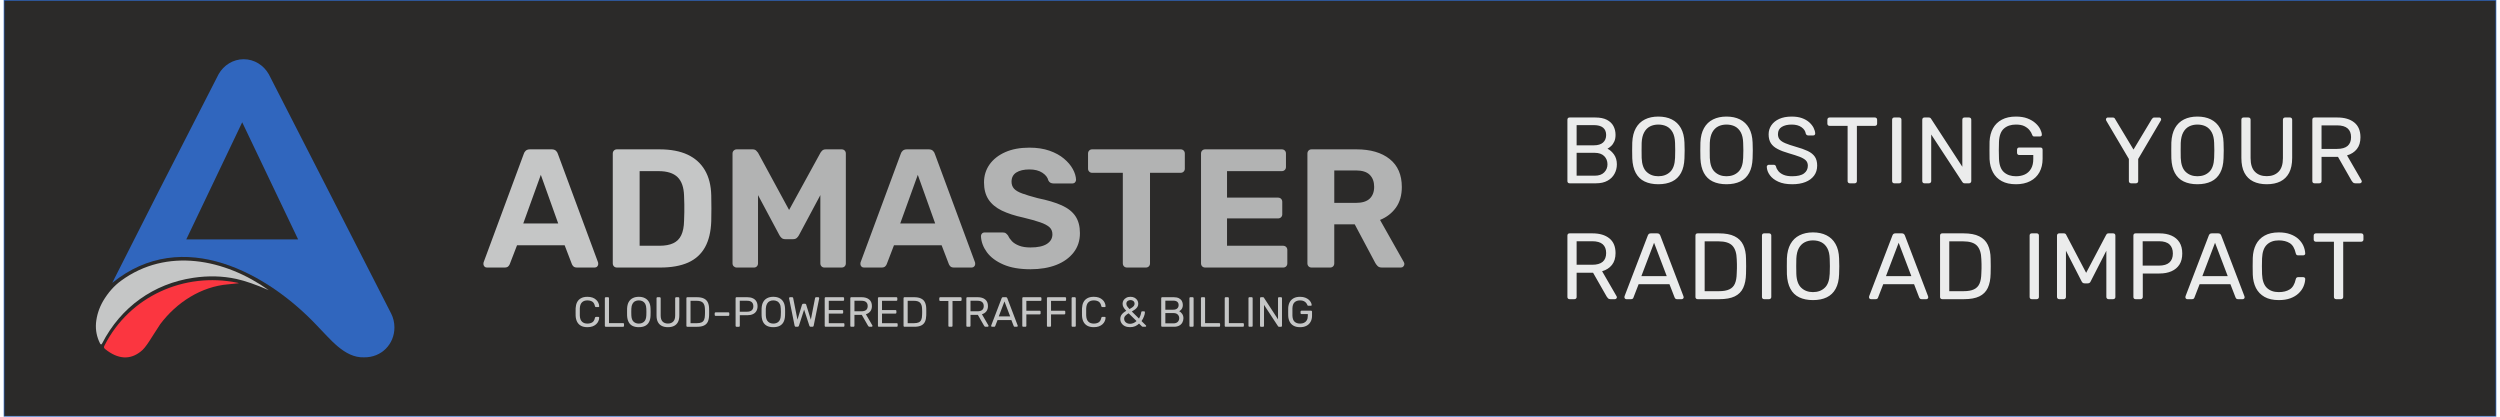 <?xml version="1.0" encoding="UTF-8"?>
<!DOCTYPE svg PUBLIC "-//W3C//DTD SVG 1.1//EN" "http://www.w3.org/Graphics/SVG/1.1/DTD/svg11.dtd">
<!-- Creator: CorelDRAW -->
<svg xmlns="http://www.w3.org/2000/svg" xml:space="preserve" width="300px" height="50px" version="1.1" style="shape-rendering:geometricPrecision; text-rendering:geometricPrecision; image-rendering:optimizeQuality; fill-rule:evenodd; clip-rule:evenodd"
viewBox="0 0 673.78 112.63"
 xmlns:xlink="http://www.w3.org/1999/xlink"
 xmlns:xodm="http://www.corel.com/coreldraw/odm/2003">
 <defs>
  <style type="text/css">
   <![CDATA[
    .str0 {stroke:#3066BE;stroke-width:0.4;stroke-miterlimit:2.613}
    .fil0 {fill:none}
    .fil7 {fill:#C5C6C6}
    .fil1 {fill:#2B2A29}
    .fil6 {fill:#3066BE}
    .fil8 {fill:#FB3640}
    .fil2 {fill:#EBECEC;fill-rule:nonzero}
    .fil5 {fill:#C5C6C6;fill-rule:nonzero}
    .fil3 {fill:#C5C6C6;fill-rule:nonzero}
    .fil4 {fill:#B2B3B3;fill-rule:nonzero}
   ]]>
  </style>
 </defs>
 <g id="Layer_x0020_1">
  <g>
   <polygon class="fil0 str0" points="0.2,0.2 673.58,0.2 673.58,112.43 0.2,112.43 "/>
   <polygon id="_1" class="fil1" points="0.2,0.2 673.58,0.2 673.58,112.43 0.2,112.43 "/>
  </g>
  <g id="_1915238460144">
   <path class="fil2" d="M423.28 49.55c-0.19,0 -0.34,-0.06 -0.44,-0.17 -0.1,-0.11 -0.15,-0.25 -0.15,-0.41l0 -16.6c0,-0.19 0.05,-0.33 0.15,-0.45 0.1,-0.11 0.25,-0.16 0.44,-0.16l6.96 0c1.27,0 2.31,0.21 3.11,0.62 0.81,0.42 1.4,0.98 1.78,1.69 0.38,0.71 0.57,1.51 0.57,2.39 0,0.7 -0.11,1.29 -0.34,1.79 -0.23,0.5 -0.51,0.91 -0.85,1.22 -0.34,0.32 -0.67,0.56 -0.99,0.73 0.66,0.32 1.25,0.85 1.77,1.57 0.51,0.73 0.77,1.61 0.77,2.65 0,0.93 -0.21,1.78 -0.64,2.56 -0.42,0.78 -1.05,1.41 -1.89,1.87 -0.84,0.47 -1.88,0.7 -3.11,0.7l-7.14 0zm1.9 -2.06l4.91 0c1.1,0 1.95,-0.29 2.54,-0.89 0.59,-0.59 0.89,-1.32 0.89,-2.18 0,-0.9 -0.3,-1.64 -0.89,-2.23 -0.59,-0.58 -1.44,-0.88 -2.54,-0.88l-4.91 0 0 6.18zm0 -8.21l4.68 0c1.08,0 1.9,-0.25 2.46,-0.75 0.56,-0.5 0.84,-1.18 0.84,-2.04 0,-0.87 -0.28,-1.53 -0.84,-1.99 -0.56,-0.45 -1.38,-0.68 -2.46,-0.68l-4.68 0 0 5.46zm22.08 10.52c-1.44,0 -2.68,-0.25 -3.71,-0.75 -1.03,-0.49 -1.83,-1.27 -2.39,-2.31 -0.56,-1.04 -0.87,-2.35 -0.94,-3.93 -0.02,-0.74 -0.03,-1.46 -0.03,-2.14 0,-0.69 0.01,-1.4 0.03,-2.15 0.07,-1.56 0.39,-2.86 0.98,-3.9 0.58,-1.04 1.4,-1.82 2.44,-2.34 1.04,-0.52 2.25,-0.77 3.62,-0.77 1.39,0 2.61,0.25 3.65,0.77 1.04,0.52 1.86,1.3 2.45,2.34 0.59,1.04 0.91,2.34 0.97,3.9 0.03,0.75 0.05,1.46 0.05,2.15 0,0.68 -0.02,1.4 -0.05,2.14 -0.06,1.58 -0.36,2.89 -0.93,3.93 -0.57,1.04 -1.37,1.82 -2.4,2.31 -1.04,0.5 -2.28,0.75 -3.74,0.75zm0 -2.16c1.3,0 2.37,-0.39 3.19,-1.17 0.82,-0.77 1.27,-2.04 1.34,-3.78 0.03,-0.76 0.04,-1.45 0.04,-2.05 0,-0.6 -0.01,-1.27 -0.04,-2.02 -0.04,-1.17 -0.26,-2.12 -0.65,-2.85 -0.4,-0.72 -0.93,-1.26 -1.59,-1.6 -0.66,-0.33 -1.43,-0.5 -2.29,-0.5 -0.83,0 -1.58,0.17 -2.24,0.5 -0.66,0.34 -1.19,0.88 -1.58,1.6 -0.4,0.73 -0.63,1.68 -0.68,2.85 -0.02,0.75 -0.02,1.42 -0.02,2.02 0,0.6 0,1.29 0.02,2.05 0.07,1.74 0.52,3.01 1.35,3.78 0.83,0.78 1.88,1.17 3.15,1.17zm18.42 2.16c-1.44,0 -2.68,-0.25 -3.71,-0.75 -1.03,-0.49 -1.83,-1.27 -2.39,-2.31 -0.56,-1.04 -0.87,-2.35 -0.94,-3.93 -0.02,-0.74 -0.03,-1.46 -0.03,-2.14 0,-0.69 0.01,-1.4 0.03,-2.15 0.07,-1.56 0.39,-2.86 0.98,-3.9 0.58,-1.04 1.4,-1.82 2.44,-2.34 1.04,-0.52 2.25,-0.77 3.62,-0.77 1.39,0 2.61,0.25 3.65,0.77 1.04,0.52 1.86,1.3 2.45,2.34 0.59,1.04 0.91,2.34 0.97,3.9 0.03,0.75 0.05,1.46 0.05,2.15 0,0.68 -0.02,1.4 -0.05,2.14 -0.06,1.58 -0.36,2.89 -0.93,3.93 -0.57,1.04 -1.37,1.82 -2.4,2.31 -1.04,0.5 -2.28,0.75 -3.74,0.75zm0 -2.16c1.3,0 2.37,-0.39 3.19,-1.17 0.82,-0.77 1.27,-2.04 1.33,-3.78 0.04,-0.76 0.05,-1.45 0.05,-2.05 0,-0.6 -0.01,-1.27 -0.05,-2.02 -0.03,-1.17 -0.25,-2.12 -0.64,-2.85 -0.4,-0.72 -0.93,-1.26 -1.59,-1.6 -0.66,-0.33 -1.43,-0.5 -2.29,-0.5 -0.83,0 -1.58,0.17 -2.24,0.5 -0.66,0.34 -1.19,0.88 -1.59,1.6 -0.39,0.73 -0.62,1.68 -0.67,2.85 -0.02,0.75 -0.02,1.42 -0.02,2.02 0,0.6 0,1.29 0.02,2.05 0.07,1.74 0.52,3.01 1.35,3.78 0.83,0.78 1.88,1.17 3.15,1.17zm17.76 2.16c-1.48,0 -2.71,-0.22 -3.71,-0.67 -1,-0.45 -1.77,-1.03 -2.3,-1.75 -0.54,-0.72 -0.82,-1.49 -0.85,-2.3 0,-0.14 0.05,-0.26 0.16,-0.37 0.11,-0.11 0.24,-0.17 0.4,-0.17l1.29 0c0.21,0 0.36,0.05 0.46,0.16 0.1,0.1 0.17,0.21 0.2,0.35 0.09,0.41 0.3,0.81 0.63,1.21 0.33,0.4 0.79,0.73 1.39,0.99 0.61,0.26 1.38,0.39 2.33,0.39 1.46,0 2.53,-0.25 3.21,-0.77 0.69,-0.52 1.03,-1.21 1.03,-2.07 0,-0.6 -0.18,-1.07 -0.54,-1.44 -0.37,-0.36 -0.92,-0.69 -1.67,-0.98 -0.74,-0.28 -1.71,-0.6 -2.9,-0.94 -1.23,-0.35 -2.26,-0.74 -3.07,-1.17 -0.82,-0.42 -1.42,-0.95 -1.82,-1.57 -0.4,-0.63 -0.6,-1.43 -0.6,-2.39 0,-0.92 0.25,-1.73 0.74,-2.45 0.49,-0.72 1.2,-1.3 2.12,-1.72 0.93,-0.42 2.05,-0.63 3.37,-0.63 1.05,0 1.97,0.13 2.76,0.41 0.79,0.28 1.44,0.66 1.97,1.12 0.52,0.47 0.92,0.97 1.19,1.5 0.27,0.54 0.42,1.06 0.44,1.56 0,0.12 -0.05,0.24 -0.13,0.35 -0.09,0.11 -0.22,0.16 -0.41,0.16l-1.35 0c-0.11,0 -0.24,-0.03 -0.36,-0.1 -0.13,-0.07 -0.23,-0.19 -0.3,-0.38 -0.1,-0.69 -0.49,-1.28 -1.16,-1.75 -0.68,-0.48 -1.56,-0.71 -2.65,-0.71 -1.1,0 -1.99,0.21 -2.68,0.63 -0.69,0.42 -1.03,1.08 -1.03,1.98 0,0.58 0.16,1.06 0.48,1.44 0.33,0.38 0.83,0.71 1.53,1 0.69,0.29 1.6,0.6 2.72,0.92 1.35,0.37 2.46,0.77 3.33,1.18 0.86,0.41 1.5,0.93 1.92,1.55 0.41,0.62 0.62,1.41 0.62,2.38 0,1.07 -0.28,1.97 -0.84,2.73 -0.56,0.75 -1.34,1.33 -2.35,1.73 -1.01,0.4 -2.2,0.59 -3.57,0.59zm15.57 -0.25c-0.17,0 -0.31,-0.06 -0.42,-0.17 -0.11,-0.11 -0.16,-0.25 -0.16,-0.41l0 -14.95 -4.88 0c-0.17,0 -0.31,-0.05 -0.42,-0.16 -0.11,-0.11 -0.17,-0.25 -0.17,-0.42l0 -1.07c0,-0.19 0.06,-0.33 0.17,-0.45 0.11,-0.11 0.25,-0.16 0.42,-0.16l12.25 0c0.18,0 0.33,0.05 0.44,0.16 0.11,0.12 0.17,0.26 0.17,0.45l0 1.07c0,0.17 -0.06,0.31 -0.17,0.42 -0.11,0.11 -0.26,0.16 -0.44,0.16l-4.86 0 0 14.95c0,0.16 -0.05,0.3 -0.16,0.41 -0.11,0.11 -0.26,0.17 -0.45,0.17l-1.32 0zm12.04 0c-0.19,0 -0.33,-0.06 -0.43,-0.17 -0.1,-0.11 -0.16,-0.25 -0.16,-0.41l0 -16.63c0,-0.17 0.06,-0.3 0.16,-0.42 0.1,-0.11 0.24,-0.16 0.43,-0.16l1.35 0c0.17,0 0.3,0.05 0.41,0.16 0.12,0.12 0.17,0.25 0.17,0.42l0 16.63c0,0.16 -0.05,0.3 -0.17,0.41 -0.11,0.11 -0.24,0.17 -0.41,0.17l-1.35 0zm8.15 0c-0.19,0 -0.33,-0.06 -0.43,-0.17 -0.1,-0.11 -0.16,-0.25 -0.16,-0.41l0 -16.6c0,-0.19 0.06,-0.33 0.16,-0.45 0.1,-0.11 0.24,-0.16 0.43,-0.16l1.17 0c0.2,0 0.35,0.05 0.46,0.14 0.1,0.09 0.16,0.16 0.17,0.21l8.44 12.97 0 -12.71c0,-0.19 0.05,-0.33 0.15,-0.45 0.11,-0.11 0.25,-0.16 0.44,-0.16l1.22 0c0.18,0 0.33,0.05 0.44,0.16 0.11,0.12 0.17,0.26 0.17,0.45l0 16.57c0,0.17 -0.06,0.31 -0.17,0.43 -0.11,0.12 -0.25,0.18 -0.42,0.18l-1.22 0c-0.19,0 -0.32,-0.05 -0.42,-0.15 -0.09,-0.1 -0.15,-0.17 -0.19,-0.21l-8.41 -12.83 0 12.61c0,0.16 -0.06,0.3 -0.17,0.41 -0.11,0.11 -0.25,0.17 -0.44,0.17l-1.22 0zm24.72 0.25c-1.49,0 -2.76,-0.27 -3.8,-0.83 -1.04,-0.56 -1.84,-1.35 -2.39,-2.37 -0.55,-1.01 -0.86,-2.21 -0.93,-3.58 -0.01,-0.75 -0.02,-1.54 -0.02,-2.38 0,-0.84 0.01,-1.64 0.02,-2.4 0.07,-1.37 0.38,-2.56 0.93,-3.56 0.55,-1 1.35,-1.78 2.4,-2.34 1.05,-0.56 2.32,-0.83 3.79,-0.83 1.2,0 2.24,0.16 3.13,0.5 0.88,0.34 1.6,0.77 2.17,1.29 0.57,0.51 0.99,1.05 1.27,1.61 0.28,0.56 0.43,1.05 0.44,1.48 0.02,0.15 -0.02,0.27 -0.12,0.36 -0.1,0.1 -0.24,0.14 -0.41,0.14l-1.5 0c-0.17,0 -0.29,-0.03 -0.37,-0.1 -0.07,-0.07 -0.15,-0.18 -0.21,-0.36 -0.16,-0.44 -0.4,-0.87 -0.75,-1.29 -0.35,-0.42 -0.82,-0.77 -1.4,-1.06 -0.58,-0.28 -1.33,-0.41 -2.25,-0.41 -1.34,0 -2.42,0.36 -3.24,1.09 -0.82,0.73 -1.27,1.93 -1.33,3.61 -0.06,1.51 -0.06,3.01 0,4.52 0.06,1.7 0.51,2.91 1.34,3.65 0.83,0.74 1.92,1.1 3.25,1.1 0.9,0 1.7,-0.16 2.41,-0.49 0.7,-0.33 1.26,-0.85 1.66,-1.54 0.41,-0.7 0.61,-1.57 0.61,-2.64l0 -1.07 -3.81 0c-0.17,0 -0.31,-0.06 -0.42,-0.17 -0.11,-0.11 -0.16,-0.25 -0.16,-0.44l0 -0.81c0,-0.19 0.05,-0.34 0.16,-0.45 0.11,-0.11 0.25,-0.16 0.42,-0.16l5.74 0c0.19,0 0.33,0.05 0.44,0.16 0.1,0.11 0.15,0.26 0.15,0.45l0 2.44c0,1.39 -0.29,2.6 -0.85,3.63 -0.57,1.03 -1.4,1.84 -2.48,2.4 -1.09,0.57 -2.38,0.85 -3.89,0.85zm31.13 -0.25c-0.17,0 -0.31,-0.06 -0.42,-0.17 -0.11,-0.11 -0.17,-0.25 -0.17,-0.41l0 -6 -6.12 -10.37c-0.02,-0.05 -0.03,-0.1 -0.05,-0.15 -0.02,-0.06 -0.03,-0.11 -0.03,-0.18 0,-0.14 0.05,-0.26 0.16,-0.36 0.1,-0.1 0.22,-0.15 0.35,-0.15l1.32 0c0.15,0 0.29,0.04 0.41,0.11 0.12,0.08 0.2,0.19 0.25,0.32l4.96 8.24 4.95 -8.24c0.09,-0.13 0.19,-0.24 0.3,-0.32 0.11,-0.07 0.24,-0.11 0.39,-0.11l1.3 0c0.15,0 0.28,0.05 0.38,0.15 0.1,0.1 0.15,0.22 0.15,0.36 0,0.07 -0.01,0.12 -0.02,0.18 -0.02,0.05 -0.05,0.1 -0.08,0.15l-6.1 10.37 0 6c0,0.16 -0.06,0.3 -0.17,0.41 -0.11,0.11 -0.25,0.17 -0.44,0.17l-1.32 0zm17.93 0.25c-1.44,0 -2.68,-0.25 -3.71,-0.75 -1.03,-0.49 -1.83,-1.27 -2.39,-2.31 -0.56,-1.04 -0.87,-2.35 -0.94,-3.93 -0.01,-0.74 -0.02,-1.46 -0.02,-2.14 0,-0.69 0.01,-1.4 0.02,-2.15 0.07,-1.56 0.4,-2.86 0.98,-3.9 0.59,-1.04 1.4,-1.82 2.44,-2.34 1.04,-0.52 2.25,-0.77 3.62,-0.77 1.39,0 2.61,0.25 3.65,0.77 1.04,0.52 1.86,1.3 2.45,2.34 0.6,1.04 0.92,2.34 0.97,3.9 0.03,0.75 0.05,1.46 0.05,2.15 0,0.68 -0.02,1.4 -0.05,2.14 -0.05,1.58 -0.36,2.89 -0.93,3.93 -0.57,1.04 -1.37,1.82 -2.4,2.31 -1.04,0.5 -2.28,0.75 -3.74,0.75zm0 -2.16c1.31,0 2.37,-0.39 3.19,-1.17 0.82,-0.77 1.27,-2.04 1.34,-3.78 0.03,-0.76 0.05,-1.45 0.05,-2.05 0,-0.6 -0.02,-1.27 -0.05,-2.02 -0.04,-1.17 -0.25,-2.12 -0.65,-2.85 -0.4,-0.72 -0.93,-1.26 -1.59,-1.6 -0.66,-0.33 -1.42,-0.5 -2.29,-0.5 -0.83,0 -1.57,0.17 -2.23,0.5 -0.67,0.34 -1.2,0.88 -1.59,1.6 -0.4,0.73 -0.62,1.68 -0.68,2.85 -0.01,0.75 -0.02,1.42 -0.02,2.02 0,0.6 0.01,1.29 0.02,2.05 0.07,1.74 0.52,3.01 1.35,3.78 0.83,0.78 1.88,1.17 3.15,1.17zm18.75 2.16c-1.42,0 -2.64,-0.25 -3.67,-0.76 -1.02,-0.51 -1.81,-1.28 -2.36,-2.32 -0.55,-1.05 -0.83,-2.39 -0.83,-4.03l0 -10.32c0,-0.19 0.05,-0.33 0.15,-0.45 0.1,-0.11 0.25,-0.16 0.44,-0.16l1.29 0c0.19,0 0.34,0.05 0.45,0.16 0.11,0.12 0.16,0.26 0.16,0.45l0 10.37c0,1.66 0.39,2.89 1.17,3.68 0.78,0.8 1.85,1.2 3.2,1.2 1.34,0 2.4,-0.4 3.19,-1.2 0.79,-0.79 1.18,-2.02 1.18,-3.68l0 -10.37c0,-0.19 0.06,-0.33 0.17,-0.45 0.11,-0.11 0.25,-0.16 0.42,-0.16l1.32 0c0.17,0 0.31,0.05 0.42,0.16 0.11,0.12 0.17,0.26 0.17,0.45l0 10.32c0,1.64 -0.28,2.98 -0.83,4.03 -0.55,1.04 -1.34,1.81 -2.35,2.32 -1.02,0.51 -2.25,0.76 -3.69,0.76zm12.91 -0.25c-0.19,0 -0.34,-0.06 -0.44,-0.17 -0.1,-0.11 -0.15,-0.25 -0.15,-0.41l0 -16.6c0,-0.19 0.05,-0.33 0.15,-0.45 0.1,-0.11 0.25,-0.16 0.44,-0.16l6.2 0c1.91,0 3.43,0.45 4.55,1.35 1.11,0.89 1.67,2.23 1.67,3.99 0,1.3 -0.32,2.37 -0.97,3.19 -0.66,0.82 -1.54,1.39 -2.66,1.71l3.91 6.76c0.05,0.1 0.08,0.2 0.08,0.28 0,0.14 -0.06,0.26 -0.17,0.36 -0.11,0.1 -0.23,0.15 -0.37,0.15l-1.21 0c-0.29,0 -0.5,-0.08 -0.64,-0.23 -0.14,-0.15 -0.26,-0.3 -0.36,-0.46l-3.68 -6.45 -4.45 0 0 6.56c0,0.16 -0.05,0.3 -0.16,0.41 -0.11,0.11 -0.26,0.17 -0.45,0.17l-1.29 0zm1.9 -9.3l4.19 0c1.27,0 2.22,-0.27 2.85,-0.8 0.63,-0.54 0.94,-1.33 0.94,-2.38 0,-1.03 -0.31,-1.82 -0.93,-2.36 -0.62,-0.54 -1.57,-0.82 -2.86,-0.82l-4.19 0 0 6.36zm-203.26 40.62c-0.19,0 -0.34,-0.06 -0.44,-0.17 -0.1,-0.11 -0.15,-0.25 -0.15,-0.41l0 -16.6c0,-0.19 0.05,-0.34 0.15,-0.45 0.1,-0.11 0.25,-0.16 0.44,-0.16l6.2 0c1.91,0 3.43,0.45 4.55,1.35 1.11,0.89 1.67,2.22 1.67,3.99 0,1.3 -0.32,2.36 -0.97,3.19 -0.66,0.82 -1.54,1.39 -2.66,1.71l3.91 6.76c0.06,0.1 0.08,0.2 0.08,0.28 0,0.14 -0.06,0.26 -0.17,0.36 -0.11,0.1 -0.23,0.15 -0.36,0.15l-1.22 0c-0.29,0 -0.5,-0.08 -0.64,-0.23 -0.14,-0.15 -0.25,-0.31 -0.36,-0.46l-3.68 -6.45 -4.45 0 0 6.56c0,0.16 -0.05,0.3 -0.16,0.41 -0.11,0.11 -0.26,0.17 -0.45,0.17l-1.29 0zm1.9 -9.3l4.2 0c1.27,0 2.22,-0.27 2.84,-0.8 0.63,-0.54 0.94,-1.33 0.94,-2.38 0,-1.03 -0.31,-1.82 -0.92,-2.36 -0.62,-0.55 -1.58,-0.82 -2.86,-0.82l-4.2 0 0 6.36zm13.43 9.3c-0.13,0 -0.25,-0.05 -0.35,-0.15 -0.11,-0.1 -0.16,-0.22 -0.16,-0.36 0,-0.08 0.01,-0.18 0.03,-0.28l6.3 -16.44c0.07,-0.17 0.16,-0.31 0.28,-0.41 0.12,-0.1 0.3,-0.15 0.53,-0.15l1.73 0c0.22,0 0.4,0.05 0.52,0.15 0.13,0.1 0.23,0.24 0.3,0.41l6.27 16.44c0.04,0.1 0.06,0.2 0.06,0.28 0,0.14 -0.06,0.26 -0.16,0.36 -0.1,0.1 -0.22,0.15 -0.35,0.15l-1.3 0c-0.2,0 -0.35,-0.05 -0.44,-0.15 -0.1,-0.1 -0.16,-0.2 -0.19,-0.28l-1.4 -3.61 -8.34 0 -1.4 3.61c-0.01,0.08 -0.07,0.18 -0.17,0.28 -0.11,0.1 -0.26,0.15 -0.46,0.15l-1.3 0zm4.07 -6.23l6.86 0 -3.43 -9.02 -3.43 9.02zm15.21 6.23c-0.19,0 -0.34,-0.06 -0.44,-0.17 -0.1,-0.11 -0.15,-0.25 -0.15,-0.41l0 -16.6c0,-0.19 0.05,-0.34 0.15,-0.45 0.1,-0.11 0.25,-0.16 0.44,-0.16l5.77 0c1.74,0 3.15,0.26 4.21,0.79 1.07,0.52 1.85,1.3 2.34,2.32 0.49,1.03 0.75,2.28 0.76,3.77 0.02,0.77 0.03,1.44 0.03,2.01 0,0.58 -0.01,1.24 -0.03,1.99 -0.03,1.56 -0.29,2.85 -0.77,3.87 -0.48,1.03 -1.25,1.79 -2.29,2.29 -1.04,0.5 -2.42,0.75 -4.13,0.75l-5.89 0zm1.9 -2.16l3.87 0c1.16,0 2.1,-0.16 2.79,-0.49 0.7,-0.32 1.2,-0.83 1.51,-1.54 0.32,-0.72 0.48,-1.66 0.5,-2.83 0.03,-0.5 0.05,-0.95 0.05,-1.33 0,-0.38 0,-0.76 0,-1.14 0,-0.38 -0.02,-0.82 -0.05,-1.31 -0.04,-1.65 -0.43,-2.86 -1.17,-3.65 -0.75,-0.79 -2,-1.18 -3.76,-1.18l-3.74 0 0 13.47zm16.08 2.16c-0.19,0 -0.34,-0.06 -0.44,-0.17 -0.1,-0.11 -0.15,-0.25 -0.15,-0.41l0 -16.63c0,-0.17 0.05,-0.31 0.15,-0.42 0.1,-0.11 0.25,-0.16 0.44,-0.16l1.34 0c0.17,0 0.31,0.05 0.42,0.16 0.11,0.11 0.17,0.25 0.17,0.42l0 16.63c0,0.16 -0.06,0.3 -0.17,0.41 -0.11,0.11 -0.25,0.17 -0.42,0.17l-1.34 0zm13.19 0.25c-1.43,0 -2.67,-0.25 -3.71,-0.75 -1.03,-0.5 -1.83,-1.27 -2.38,-2.31 -0.56,-1.04 -0.88,-2.35 -0.95,-3.93 -0.01,-0.74 -0.02,-1.46 -0.02,-2.14 0,-0.69 0.01,-1.41 0.02,-2.15 0.07,-1.56 0.4,-2.86 0.98,-3.9 0.59,-1.05 1.4,-1.82 2.44,-2.34 1.04,-0.52 2.25,-0.78 3.62,-0.78 1.39,0 2.61,0.26 3.65,0.78 1.04,0.52 1.86,1.29 2.45,2.34 0.6,1.04 0.92,2.34 0.97,3.9 0.03,0.74 0.05,1.46 0.05,2.15 0,0.68 -0.02,1.4 -0.05,2.14 -0.05,1.58 -0.36,2.89 -0.93,3.93 -0.56,1.04 -1.37,1.81 -2.4,2.31 -1.03,0.5 -2.28,0.75 -3.74,0.75zm0 -2.16c1.31,0 2.37,-0.39 3.19,-1.17 0.83,-0.77 1.27,-2.04 1.34,-3.78 0.03,-0.77 0.05,-1.45 0.05,-2.05 0,-0.6 -0.02,-1.27 -0.05,-2.02 -0.03,-1.17 -0.25,-2.12 -0.65,-2.85 -0.4,-0.73 -0.93,-1.26 -1.59,-1.6 -0.66,-0.34 -1.42,-0.51 -2.29,-0.51 -0.83,0 -1.57,0.17 -2.23,0.51 -0.66,0.34 -1.19,0.87 -1.59,1.6 -0.4,0.73 -0.62,1.68 -0.67,2.85 -0.02,0.75 -0.03,1.42 -0.03,2.02 0,0.6 0.01,1.28 0.03,2.05 0.06,1.74 0.51,3.01 1.34,3.78 0.83,0.78 1.88,1.17 3.15,1.17zm15.67 1.91c-0.13,0 -0.25,-0.05 -0.36,-0.15 -0.1,-0.1 -0.15,-0.22 -0.15,-0.36 0,-0.08 0.01,-0.18 0.03,-0.28l6.3 -16.44c0.07,-0.17 0.16,-0.31 0.28,-0.41 0.12,-0.1 0.3,-0.15 0.53,-0.15l1.73 0c0.22,0 0.4,0.05 0.52,0.15 0.13,0.1 0.23,0.24 0.3,0.41l6.27 16.44c0.04,0.1 0.05,0.2 0.05,0.28 0,0.14 -0.05,0.26 -0.15,0.36 -0.1,0.1 -0.22,0.15 -0.35,0.15l-1.3 0c-0.2,0 -0.35,-0.05 -0.44,-0.15 -0.1,-0.1 -0.16,-0.2 -0.2,-0.28l-1.39 -3.61 -8.34 0 -1.4 3.61c-0.01,0.08 -0.07,0.18 -0.18,0.28 -0.1,0.1 -0.25,0.15 -0.45,0.15l-1.3 0zm4.07 -6.23l6.86 0 -3.43 -9.02 -3.43 9.02zm15.21 6.23c-0.19,0 -0.34,-0.06 -0.44,-0.17 -0.1,-0.11 -0.15,-0.25 -0.15,-0.41l0 -16.6c0,-0.19 0.05,-0.34 0.15,-0.45 0.1,-0.11 0.25,-0.16 0.44,-0.16l5.76 0c1.75,0 3.16,0.26 4.22,0.79 1.07,0.52 1.85,1.3 2.34,2.32 0.49,1.03 0.75,2.28 0.76,3.77 0.02,0.77 0.03,1.44 0.03,2.01 0,0.58 -0.01,1.24 -0.03,1.99 -0.03,1.56 -0.29,2.85 -0.77,3.87 -0.49,1.03 -1.25,1.79 -2.29,2.29 -1.04,0.5 -2.42,0.75 -4.13,0.75l-5.89 0zm1.9 -2.16l3.86 0c1.17,0 2.11,-0.16 2.8,-0.49 0.69,-0.32 1.2,-0.83 1.51,-1.54 0.32,-0.72 0.48,-1.66 0.5,-2.83 0.03,-0.5 0.05,-0.95 0.05,-1.33 0,-0.38 0,-0.76 0,-1.14 0,-0.38 -0.02,-0.82 -0.05,-1.31 -0.04,-1.65 -0.43,-2.86 -1.17,-3.65 -0.75,-0.79 -2,-1.18 -3.76,-1.18l-3.74 0 0 13.47zm22.3 2.16c-0.19,0 -0.33,-0.06 -0.43,-0.17 -0.1,-0.11 -0.15,-0.25 -0.15,-0.41l0 -16.63c0,-0.17 0.05,-0.31 0.15,-0.42 0.1,-0.11 0.24,-0.16 0.43,-0.16l1.35 0c0.17,0 0.31,0.05 0.42,0.16 0.11,0.11 0.16,0.25 0.16,0.42l0 16.63c0,0.16 -0.05,0.3 -0.16,0.41 -0.11,0.11 -0.25,0.17 -0.42,0.17l-1.35 0zm7.41 0c-0.17,0 -0.31,-0.06 -0.42,-0.17 -0.11,-0.11 -0.17,-0.25 -0.17,-0.41l0 -16.6c0,-0.19 0.06,-0.34 0.17,-0.45 0.11,-0.11 0.25,-0.16 0.42,-0.16l1.27 0c0.2,0 0.35,0.05 0.45,0.15 0.11,0.1 0.16,0.19 0.18,0.25l5.39 10.27 5.41 -10.27c0.04,-0.06 0.1,-0.15 0.19,-0.25 0.1,-0.1 0.25,-0.15 0.45,-0.15l1.24 0c0.19,0 0.34,0.05 0.45,0.16 0.11,0.11 0.16,0.26 0.16,0.45l0 16.6c0,0.16 -0.05,0.3 -0.16,0.41 -0.11,0.11 -0.26,0.17 -0.45,0.17l-1.24 0c-0.17,0 -0.31,-0.06 -0.42,-0.17 -0.11,-0.11 -0.17,-0.25 -0.17,-0.41l0 -12.51 -4.24 8.29c-0.07,0.16 -0.17,0.3 -0.3,0.39 -0.14,0.09 -0.31,0.14 -0.51,0.14l-0.79 0c-0.22,0 -0.4,-0.05 -0.52,-0.14 -0.13,-0.09 -0.24,-0.23 -0.32,-0.39l-4.24 -8.29 0 12.51c0,0.16 -0.06,0.3 -0.17,0.41 -0.11,0.11 -0.25,0.17 -0.42,0.17l-1.24 0zm20.64 0c-0.19,0 -0.33,-0.06 -0.43,-0.17 -0.1,-0.11 -0.15,-0.25 -0.15,-0.41l0 -16.6c0,-0.19 0.05,-0.34 0.15,-0.45 0.1,-0.11 0.24,-0.16 0.43,-0.16l6.46 0c1.25,0 2.34,0.2 3.26,0.61 0.93,0.41 1.64,1.01 2.15,1.81 0.51,0.81 0.76,1.81 0.76,3.02 0,1.2 -0.25,2.2 -0.76,3 -0.51,0.79 -1.22,1.39 -2.15,1.8 -0.92,0.41 -2.01,0.61 -3.26,0.61l-4.5 0 0 6.36c0,0.16 -0.06,0.3 -0.17,0.41 -0.11,0.11 -0.25,0.17 -0.44,0.17l-1.35 0zm1.93 -9.07l4.4 0c1.25,0 2.2,-0.28 2.82,-0.84 0.63,-0.56 0.94,-1.37 0.94,-2.44 0,-1.05 -0.3,-1.87 -0.91,-2.44 -0.61,-0.58 -1.56,-0.87 -2.85,-0.87l-4.4 0 0 6.59zm12.06 9.07c-0.14,0 -0.26,-0.05 -0.36,-0.15 -0.1,-0.1 -0.15,-0.22 -0.15,-0.36 0,-0.08 0.01,-0.18 0.03,-0.28l6.3 -16.44c0.07,-0.17 0.16,-0.31 0.28,-0.41 0.12,-0.1 0.3,-0.15 0.53,-0.15l1.73 0c0.22,0 0.39,0.05 0.52,0.15 0.13,0.1 0.22,0.24 0.29,0.41l6.28 16.44c0.03,0.1 0.05,0.2 0.05,0.28 0,0.14 -0.05,0.26 -0.15,0.36 -0.1,0.1 -0.22,0.15 -0.36,0.15l-1.29 0c-0.21,0 -0.36,-0.05 -0.45,-0.15 -0.09,-0.1 -0.15,-0.2 -0.19,-0.28l-1.4 -3.61 -8.33 0 -1.4 3.61c-0.02,0.08 -0.08,0.18 -0.18,0.28 -0.1,0.1 -0.25,0.15 -0.46,0.15l-1.29 0zm4.07 -6.23l6.86 0 -3.43 -9.02 -3.43 9.02z"/>
   <path class="fil2" d="M615.01 81.12c-1.56,0 -2.85,-0.28 -3.87,-0.86 -1.03,-0.58 -1.8,-1.38 -2.33,-2.41 -0.52,-1.04 -0.81,-2.24 -0.86,-3.61 -0.02,-0.7 -0.03,-1.44 -0.03,-2.24 0,-0.8 0.01,-1.56 0.03,-2.29 0.05,-1.37 0.34,-2.57 0.86,-3.61 0.53,-1.03 1.3,-1.84 2.33,-2.41 1.02,-0.58 2.31,-0.87 3.87,-0.87 1.17,0 2.2,0.16 3.08,0.49 0.88,0.32 1.61,0.75 2.2,1.29 0.58,0.55 1.03,1.15 1.33,1.82 0.3,0.67 0.47,1.36 0.51,2.07 0.01,0.15 -0.03,0.28 -0.14,0.38 -0.11,0.1 -0.24,0.15 -0.4,0.15l-1.39 0c-0.16,0 -0.29,-0.04 -0.4,-0.12 -0.11,-0.09 -0.19,-0.24 -0.24,-0.46 -0.29,-1.32 -0.83,-2.23 -1.61,-2.72 -0.79,-0.49 -1.78,-0.74 -2.96,-0.74 -1.36,0 -2.43,0.39 -3.23,1.16 -0.8,0.77 -1.23,2 -1.3,3.7 -0.05,1.39 -0.05,2.81 0,4.27 0.07,1.69 0.5,2.93 1.3,3.7 0.8,0.77 1.87,1.15 3.23,1.15 1.18,0 2.17,-0.24 2.96,-0.74 0.78,-0.49 1.32,-1.39 1.61,-2.71 0.05,-0.22 0.13,-0.38 0.24,-0.46 0.11,-0.09 0.24,-0.13 0.4,-0.13l1.39 0c0.16,0 0.29,0.05 0.4,0.15 0.11,0.11 0.15,0.23 0.14,0.39 -0.04,0.71 -0.21,1.4 -0.51,2.07 -0.3,0.67 -0.75,1.27 -1.33,1.81 -0.59,0.55 -1.32,0.98 -2.2,1.3 -0.88,0.32 -1.91,0.48 -3.08,0.48zm15.46 -0.25c-0.17,0 -0.31,-0.06 -0.42,-0.17 -0.11,-0.11 -0.16,-0.25 -0.16,-0.41l0 -14.95 -4.88 0c-0.17,0 -0.31,-0.06 -0.42,-0.17 -0.11,-0.11 -0.17,-0.24 -0.17,-0.41l0 -1.07c0,-0.19 0.06,-0.34 0.17,-0.45 0.11,-0.11 0.25,-0.16 0.42,-0.16l12.25 0c0.19,0 0.33,0.05 0.44,0.16 0.11,0.11 0.17,0.26 0.17,0.45l0 1.07c0,0.17 -0.06,0.3 -0.17,0.41 -0.11,0.11 -0.25,0.17 -0.44,0.17l-4.86 0 0 14.95c0,0.16 -0.05,0.3 -0.16,0.41 -0.11,0.11 -0.26,0.17 -0.44,0.17l-1.33 0z"/>
  </g>
  <g id="_1915238458368">
   <g>
    <path class="fil3" d="M130.63 72.32c-0.28,0 -0.51,-0.09 -0.69,-0.29 -0.18,-0.2 -0.27,-0.42 -0.27,-0.66 0,-0.16 0.01,-0.29 0.04,-0.42l10.87 -29.35c0.09,-0.33 0.27,-0.62 0.55,-0.87 0.27,-0.24 0.65,-0.36 1.14,-0.36l5.84 0c0.49,0 0.87,0.12 1.14,0.36 0.28,0.25 0.46,0.54 0.55,0.87l10.87 29.35c0.03,0.13 0.04,0.26 0.04,0.42 0,0.24 -0.09,0.46 -0.27,0.66 -0.18,0.2 -0.41,0.29 -0.69,0.29l-4.74 0c-0.46,0 -0.79,-0.1 -1.01,-0.31 -0.21,-0.22 -0.35,-0.42 -0.41,-0.6l-1.96 -5.11 -12.87 0 -1.97 5.11c-0.06,0.18 -0.2,0.38 -0.41,0.6 -0.21,0.21 -0.55,0.31 -1.01,0.31l-4.74 0zm9.81 -11.91l9.45 0 -4.7 -13.15 -4.75 13.15zm25.34 11.91c-0.33,0 -0.61,-0.1 -0.82,-0.31 -0.21,-0.22 -0.32,-0.49 -0.32,-0.83l0 -29.67c0,-0.34 0.11,-0.61 0.32,-0.82 0.21,-0.22 0.49,-0.32 0.82,-0.32l11.46 0c3.04,0 5.59,0.48 7.62,1.43 2.04,0.96 3.6,2.36 4.68,4.21 1.08,1.84 1.66,4.11 1.72,6.82 0.03,1.34 0.04,2.51 0.04,3.51 0,1.01 -0.01,2.17 -0.04,3.47 -0.1,2.84 -0.66,5.18 -1.69,7.03 -1.04,1.86 -2.56,3.24 -4.57,4.14 -2.01,0.89 -4.52,1.34 -7.53,1.34l-11.69 0zm6.12 -5.89l5.34 0c1.52,0 2.77,-0.22 3.74,-0.68 0.98,-0.46 1.7,-1.18 2.17,-2.17 0.47,-0.99 0.73,-2.27 0.76,-3.86 0.03,-0.88 0.05,-1.67 0.07,-2.37 0.01,-0.7 0.01,-1.4 0,-2.1 -0.02,-0.7 -0.04,-1.48 -0.07,-2.33 -0.07,-2.28 -0.65,-3.96 -1.76,-5.04 -1.11,-1.08 -2.83,-1.62 -5.14,-1.62l-5.11 0 0 20.17z"/>
    <path class="fil4" d="M198.15 72.32c-0.31,0 -0.57,-0.1 -0.8,-0.31 -0.23,-0.22 -0.34,-0.49 -0.34,-0.83l0 -29.67c0,-0.34 0.11,-0.61 0.34,-0.82 0.23,-0.22 0.49,-0.32 0.8,-0.32l4.24 0c0.46,0 0.8,0.12 1.03,0.36 0.23,0.25 0.39,0.43 0.48,0.55l8.4 15.48 8.49 -15.48c0.06,-0.12 0.21,-0.3 0.44,-0.55 0.23,-0.24 0.57,-0.36 1.02,-0.36l4.25 0c0.33,0 0.61,0.1 0.82,0.32 0.21,0.21 0.32,0.48 0.32,0.82l0 29.67c0,0.34 -0.11,0.61 -0.32,0.83 -0.21,0.21 -0.49,0.31 -0.82,0.31l-4.66 0c-0.3,0 -0.56,-0.1 -0.77,-0.31 -0.22,-0.22 -0.32,-0.49 -0.32,-0.83l0 -18.44 -5.8 10.86c-0.15,0.28 -0.35,0.52 -0.59,0.74 -0.25,0.21 -0.57,0.31 -0.96,0.31l-2.15 0c-0.39,0 -0.71,-0.1 -0.96,-0.31 -0.24,-0.22 -0.44,-0.46 -0.59,-0.74l-5.8 -10.86 0 18.44c0,0.34 -0.11,0.61 -0.32,0.83 -0.21,0.21 -0.47,0.31 -0.77,0.31l-4.66 0zm34.38 0c-0.28,0 -0.51,-0.09 -0.69,-0.29 -0.18,-0.2 -0.27,-0.42 -0.27,-0.66 0,-0.16 0.01,-0.29 0.04,-0.42l10.87 -29.35c0.09,-0.33 0.27,-0.62 0.55,-0.87 0.27,-0.24 0.65,-0.36 1.14,-0.36l5.84 0c0.49,0 0.87,0.12 1.14,0.36 0.28,0.25 0.46,0.54 0.55,0.87l10.87 29.35c0.03,0.13 0.04,0.26 0.04,0.42 0,0.24 -0.09,0.46 -0.27,0.66 -0.19,0.2 -0.41,0.29 -0.69,0.29l-4.75 0c-0.45,0 -0.79,-0.1 -1,-0.31 -0.21,-0.22 -0.35,-0.42 -0.41,-0.6l-1.96 -5.11 -12.88 0 -1.96 5.11c-0.06,0.18 -0.2,0.38 -0.41,0.6 -0.21,0.21 -0.55,0.31 -1.01,0.31l-4.74 0zm9.81 -11.91l9.45 0 -4.7 -13.15 -4.75 13.15zm35.2 12.37c-2.92,0 -5.36,-0.42 -7.33,-1.28 -1.96,-0.85 -3.44,-1.96 -4.45,-3.33 -1,-1.37 -1.54,-2.83 -1.6,-4.38 0,-0.25 0.1,-0.47 0.28,-0.66 0.18,-0.2 0.41,-0.3 0.68,-0.3l4.89 0c0.39,0 0.7,0.08 0.91,0.25 0.21,0.17 0.41,0.37 0.59,0.62 0.22,0.51 0.56,1.01 1.03,1.5 0.47,0.49 1.12,0.89 1.94,1.21 0.82,0.32 1.84,0.48 3.06,0.48 1.98,0 3.46,-0.32 4.45,-0.96 0.99,-0.64 1.49,-1.5 1.49,-2.6 0,-0.79 -0.27,-1.43 -0.8,-1.92 -0.54,-0.48 -1.37,-0.93 -2.51,-1.32 -1.14,-0.4 -2.66,-0.82 -4.55,-1.28 -2.28,-0.49 -4.22,-1.12 -5.82,-1.89 -1.6,-0.78 -2.8,-1.79 -3.61,-3.02 -0.8,-1.23 -1.2,-2.76 -1.2,-4.59 0,-1.82 0.5,-3.44 1.5,-4.86 1.01,-1.41 2.42,-2.52 4.25,-3.33 1.83,-0.81 4,-1.21 6.53,-1.21 2.04,0 3.84,0.27 5.41,0.82 1.56,0.55 2.87,1.26 3.92,2.15 1.05,0.88 1.85,1.82 2.4,2.83 0.55,1 0.84,1.98 0.87,2.92 0,0.24 -0.1,0.46 -0.28,0.66 -0.18,0.2 -0.41,0.3 -0.68,0.3l-5.12 0c-0.3,0 -0.57,-0.06 -0.82,-0.18 -0.24,-0.12 -0.44,-0.34 -0.59,-0.64 -0.18,-0.79 -0.72,-1.49 -1.62,-2.08 -0.9,-0.59 -2.06,-0.89 -3.49,-0.89 -1.5,0 -2.67,0.27 -3.54,0.82 -0.87,0.55 -1.3,1.39 -1.3,2.51 0,0.73 0.22,1.35 0.66,1.85 0.44,0.5 1.19,0.94 2.24,1.32 1.05,0.39 2.44,0.8 4.17,1.26 2.68,0.55 4.86,1.2 6.53,1.96 1.67,0.76 2.91,1.75 3.7,2.95 0.79,1.2 1.19,2.71 1.19,4.54 0,2.04 -0.57,3.79 -1.72,5.25 -1.14,1.46 -2.7,2.58 -4.7,3.36 -1.99,0.77 -4.31,1.16 -6.96,1.16zm26.12 -0.46c-0.34,0 -0.61,-0.1 -0.83,-0.31 -0.21,-0.22 -0.32,-0.49 -0.32,-0.83l0 -24.47 -8.3 0c-0.31,0 -0.57,-0.1 -0.78,-0.32 -0.21,-0.21 -0.32,-0.47 -0.32,-0.77l0 -4.11c0,-0.34 0.11,-0.61 0.32,-0.82 0.21,-0.22 0.47,-0.32 0.78,-0.32l23.92 0c0.33,0 0.6,0.1 0.82,0.32 0.21,0.21 0.32,0.48 0.32,0.82l0 4.11c0,0.3 -0.11,0.56 -0.32,0.77 -0.22,0.22 -0.49,0.32 -0.82,0.32l-8.27 0 0 24.47c0,0.34 -0.1,0.61 -0.32,0.83 -0.21,0.21 -0.48,0.31 -0.82,0.31l-5.06 0zm21.13 0c-0.33,0 -0.61,-0.1 -0.82,-0.31 -0.21,-0.22 -0.32,-0.49 -0.32,-0.83l0 -29.67c0,-0.34 0.11,-0.61 0.32,-0.82 0.21,-0.22 0.49,-0.32 0.82,-0.32l20.68 0c0.34,0 0.61,0.1 0.82,0.32 0.22,0.21 0.32,0.48 0.32,0.82l0 3.65c0,0.3 -0.1,0.56 -0.32,0.78 -0.21,0.21 -0.48,0.32 -0.82,0.32l-14.79 0 0 7.16 13.79 0c0.33,0 0.61,0.11 0.82,0.32 0.21,0.22 0.32,0.49 0.32,0.82l0 3.38c0,0.31 -0.11,0.57 -0.32,0.78 -0.21,0.21 -0.49,0.32 -0.82,0.32l-13.79 0 0 7.39 15.16 0c0.33,0 0.61,0.11 0.82,0.33 0.21,0.21 0.32,0.48 0.32,0.82l0 3.6c0,0.34 -0.11,0.61 -0.32,0.83 -0.21,0.21 -0.49,0.31 -0.82,0.31l-21.05 0zm28.76 0c-0.33,0 -0.61,-0.1 -0.82,-0.31 -0.21,-0.22 -0.32,-0.49 -0.32,-0.83l0 -29.67c0,-0.34 0.11,-0.61 0.32,-0.82 0.21,-0.22 0.49,-0.32 0.82,-0.32l12.1 0c3.81,0 6.8,0.87 9,2.62 2.19,1.75 3.28,4.27 3.28,7.56 0,2.22 -0.53,4.08 -1.59,5.57 -1.07,1.49 -2.5,2.6 -4.3,3.33l6.44 11.41c0.09,0.19 0.14,0.35 0.14,0.51 0,0.24 -0.09,0.46 -0.28,0.66 -0.18,0.2 -0.41,0.29 -0.68,0.29l-5.07 0c-0.55,0 -0.96,-0.14 -1.23,-0.43 -0.27,-0.29 -0.47,-0.56 -0.6,-0.8l-5.56 -10.45 -5.53 0 0 10.54c0,0.34 -0.1,0.61 -0.32,0.83 -0.21,0.21 -0.48,0.31 -0.82,0.31l-4.98 0zm6.12 -17.48l5.84 0c1.68,0 2.92,-0.38 3.73,-1.14 0.8,-0.76 1.21,-1.83 1.21,-3.2 0,-1.37 -0.4,-2.45 -1.19,-3.24 -0.79,-0.79 -2.04,-1.19 -3.75,-1.19l-5.84 0 0 8.77z"/>
   </g>
   <g>
    <path class="fil5" d="M157.78 88.44c-0.7,0 -1.28,-0.13 -1.74,-0.38 -0.46,-0.26 -0.81,-0.62 -1.05,-1.09 -0.23,-0.46 -0.36,-1 -0.39,-1.62 0,-0.31 -0.01,-0.64 -0.01,-1 0,-0.36 0.01,-0.7 0.01,-1.03 0.03,-0.61 0.16,-1.16 0.39,-1.62 0.24,-0.47 0.59,-0.83 1.05,-1.08 0.46,-0.26 1.04,-0.39 1.74,-0.39 0.52,0 0.98,0.07 1.38,0.21 0.39,0.15 0.72,0.34 0.98,0.59 0.27,0.24 0.47,0.51 0.6,0.81 0.14,0.3 0.22,0.61 0.23,0.93 0.01,0.07 -0.01,0.13 -0.06,0.17 -0.05,0.05 -0.11,0.07 -0.18,0.07l-0.62 0c-0.07,0 -0.13,-0.02 -0.18,-0.06 -0.05,-0.03 -0.09,-0.1 -0.11,-0.2 -0.13,-0.59 -0.37,-1 -0.72,-1.22 -0.36,-0.22 -0.8,-0.33 -1.34,-0.33 -0.6,0 -1.09,0.17 -1.44,0.52 -0.36,0.34 -0.56,0.9 -0.59,1.66 -0.02,0.62 -0.02,1.26 0,1.92 0.03,0.76 0.23,1.31 0.59,1.65 0.35,0.35 0.84,0.52 1.44,0.52 0.54,0 0.98,-0.11 1.34,-0.33 0.35,-0.22 0.59,-0.62 0.72,-1.22 0.02,-0.1 0.06,-0.16 0.11,-0.2 0.05,-0.04 0.11,-0.06 0.18,-0.06l0.62 0c0.07,0 0.13,0.02 0.18,0.07 0.05,0.04 0.07,0.1 0.06,0.17 -0.01,0.32 -0.09,0.63 -0.23,0.93 -0.13,0.3 -0.33,0.57 -0.6,0.82 -0.26,0.24 -0.59,0.43 -0.98,0.58 -0.4,0.14 -0.86,0.21 -1.38,0.21zm4.98 -0.11c-0.08,0 -0.14,-0.02 -0.19,-0.07 -0.05,-0.05 -0.07,-0.12 -0.07,-0.19l0 -7.47c0,-0.07 0.02,-0.13 0.07,-0.18 0.05,-0.05 0.11,-0.08 0.19,-0.08l0.61 0c0.08,0 0.14,0.03 0.18,0.08 0.05,0.05 0.07,0.11 0.07,0.18l0 6.74 3.8 0c0.08,0 0.15,0.02 0.19,0.07 0.05,0.05 0.07,0.12 0.07,0.2l0 0.46c0,0.07 -0.02,0.14 -0.07,0.19 -0.04,0.05 -0.11,0.07 -0.19,0.07l-4.66 0zm8.91 0.11c-0.64,0 -1.2,-0.11 -1.66,-0.33 -0.47,-0.23 -0.82,-0.57 -1.07,-1.04 -0.26,-0.47 -0.39,-1.06 -0.43,-1.76 0,-0.34 -0.01,-0.66 -0.01,-0.97 0,-0.31 0.01,-0.63 0.01,-0.96 0.04,-0.7 0.18,-1.29 0.44,-1.75 0.27,-0.47 0.63,-0.82 1.1,-1.05 0.47,-0.24 1.01,-0.35 1.62,-0.35 0.63,0 1.18,0.11 1.64,0.35 0.47,0.23 0.84,0.58 1.11,1.05 0.26,0.46 0.41,1.05 0.43,1.75 0.01,0.33 0.02,0.65 0.02,0.96 0,0.31 -0.01,0.63 -0.02,0.97 -0.02,0.7 -0.16,1.29 -0.42,1.76 -0.25,0.47 -0.61,0.81 -1.08,1.04 -0.46,0.22 -1.02,0.33 -1.68,0.33zm0 -0.97c0.59,0 1.07,-0.17 1.44,-0.52 0.37,-0.35 0.57,-0.92 0.6,-1.7 0.01,-0.34 0.02,-0.65 0.02,-0.92 0,-0.27 -0.01,-0.57 -0.02,-0.91 -0.02,-0.52 -0.12,-0.95 -0.29,-1.28 -0.18,-0.32 -0.42,-0.56 -0.72,-0.71 -0.29,-0.16 -0.64,-0.23 -1.03,-0.23 -0.37,0 -0.7,0.07 -1,0.23 -0.3,0.15 -0.53,0.39 -0.71,0.71 -0.18,0.33 -0.28,0.76 -0.3,1.28 -0.01,0.34 -0.02,0.64 -0.02,0.91 0,0.27 0.01,0.58 0.02,0.92 0.03,0.78 0.23,1.35 0.6,1.7 0.37,0.35 0.84,0.52 1.41,0.52zm7.88 0.97c-0.64,0 -1.19,-0.11 -1.65,-0.34 -0.46,-0.23 -0.81,-0.57 -1.06,-1.04 -0.25,-0.47 -0.37,-1.07 -0.37,-1.81l0 -4.63c0,-0.09 0.02,-0.15 0.07,-0.2 0.04,-0.05 0.11,-0.08 0.19,-0.08l0.58 0c0.09,0 0.15,0.03 0.2,0.08 0.05,0.05 0.08,0.11 0.08,0.2l0 4.65c0,0.75 0.17,1.3 0.52,1.66 0.35,0.35 0.83,0.53 1.44,0.53 0.6,0 1.08,-0.18 1.43,-0.53 0.36,-0.36 0.53,-0.91 0.53,-1.66l0 -4.65c0,-0.09 0.03,-0.15 0.08,-0.2 0.05,-0.05 0.11,-0.08 0.19,-0.08l0.59 0c0.07,0 0.14,0.03 0.19,0.08 0.05,0.05 0.07,0.11 0.07,0.2l0 4.63c0,0.74 -0.12,1.34 -0.37,1.81 -0.25,0.47 -0.6,0.81 -1.05,1.04 -0.46,0.23 -1.01,0.34 -1.66,0.34zm5.25 -0.11c-0.08,0 -0.15,-0.02 -0.19,-0.07 -0.05,-0.05 -0.07,-0.12 -0.07,-0.19l0 -7.45c0,-0.09 0.02,-0.15 0.07,-0.2 0.04,-0.05 0.11,-0.08 0.19,-0.08l2.59 0c0.78,0 1.42,0.12 1.89,0.36 0.48,0.23 0.83,0.58 1.05,1.04 0.22,0.46 0.34,1.03 0.35,1.69 0,0.35 0.01,0.65 0.01,0.91 0,0.26 -0.01,0.55 -0.01,0.89 -0.02,0.7 -0.14,1.28 -0.35,1.74 -0.22,0.46 -0.56,0.8 -1.03,1.02 -0.47,0.23 -1.08,0.34 -1.85,0.34l-2.65 0zm0.86 -0.97l1.73 0c0.52,0 0.94,-0.07 1.26,-0.22 0.31,-0.14 0.53,-0.37 0.67,-0.69 0.15,-0.32 0.22,-0.74 0.23,-1.27 0.01,-0.23 0.02,-0.43 0.02,-0.6 0,-0.17 0,-0.34 0,-0.51 0,-0.17 -0.01,-0.37 -0.02,-0.59 -0.02,-0.74 -0.19,-1.28 -0.53,-1.64 -0.33,-0.35 -0.9,-0.53 -1.69,-0.53l-1.67 0 0 6.05zm6.8 -1.97c-0.08,0 -0.14,-0.03 -0.19,-0.08 -0.05,-0.05 -0.08,-0.11 -0.08,-0.19l0 -0.43c0,-0.08 0.03,-0.14 0.08,-0.19 0.05,-0.05 0.11,-0.07 0.19,-0.07l3.42 0c0.08,0 0.14,0.02 0.19,0.07 0.05,0.05 0.07,0.11 0.07,0.19l0 0.43c0,0.08 -0.02,0.14 -0.07,0.19 -0.05,0.05 -0.11,0.08 -0.19,0.08l-3.42 0zm5.64 2.94c-0.08,0 -0.14,-0.02 -0.19,-0.07 -0.05,-0.05 -0.07,-0.12 -0.07,-0.19l0 -7.45c0,-0.09 0.02,-0.15 0.07,-0.2 0.05,-0.05 0.11,-0.08 0.19,-0.08l2.9 0c0.57,0 1.06,0.09 1.47,0.28 0.42,0.18 0.74,0.45 0.96,0.81 0.23,0.36 0.35,0.82 0.35,1.35 0,0.54 -0.12,0.99 -0.35,1.35 -0.22,0.36 -0.54,0.63 -0.96,0.81 -0.41,0.18 -0.9,0.27 -1.47,0.27l-2.02 0 0 2.86c0,0.07 -0.02,0.14 -0.07,0.19 -0.05,0.05 -0.12,0.07 -0.2,0.07l-0.61 0zm0.87 -4.07l1.98 0c0.56,0 0.98,-0.13 1.26,-0.38 0.29,-0.25 0.43,-0.62 0.43,-1.1 0,-0.47 -0.14,-0.83 -0.41,-1.09 -0.28,-0.26 -0.7,-0.39 -1.28,-0.39l-1.98 0 0 2.96zm9.06 4.18c-0.64,0 -1.2,-0.11 -1.66,-0.33 -0.47,-0.23 -0.82,-0.57 -1.08,-1.04 -0.25,-0.47 -0.39,-1.06 -0.42,-1.76 0,-0.34 -0.01,-0.66 -0.01,-0.97 0,-0.31 0.01,-0.63 0.01,-0.96 0.03,-0.7 0.18,-1.29 0.44,-1.75 0.26,-0.47 0.63,-0.82 1.1,-1.05 0.46,-0.24 1.01,-0.35 1.62,-0.35 0.63,0 1.17,0.11 1.64,0.35 0.47,0.23 0.84,0.58 1.1,1.05 0.27,0.46 0.41,1.05 0.44,1.75 0.01,0.33 0.02,0.65 0.02,0.96 0,0.31 -0.01,0.63 -0.02,0.97 -0.03,0.7 -0.17,1.29 -0.42,1.76 -0.25,0.47 -0.62,0.81 -1.08,1.04 -0.46,0.22 -1.02,0.33 -1.68,0.33zm0 -0.97c0.59,0 1.07,-0.17 1.43,-0.52 0.38,-0.35 0.57,-0.92 0.6,-1.7 0.02,-0.34 0.03,-0.65 0.03,-0.92 0,-0.27 -0.01,-0.57 -0.03,-0.91 -0.01,-0.52 -0.11,-0.95 -0.29,-1.28 -0.18,-0.32 -0.41,-0.56 -0.71,-0.71 -0.3,-0.16 -0.64,-0.23 -1.03,-0.23 -0.37,0 -0.7,0.07 -1,0.23 -0.3,0.15 -0.53,0.39 -0.71,0.71 -0.18,0.33 -0.28,0.76 -0.31,1.28 0,0.34 -0.01,0.64 -0.01,0.91 0,0.27 0.01,0.58 0.01,0.92 0.03,0.78 0.24,1.35 0.61,1.7 0.37,0.35 0.84,0.52 1.41,0.52zm6.11 0.86c-0.1,0 -0.18,-0.03 -0.24,-0.08 -0.05,-0.05 -0.09,-0.13 -0.11,-0.23l-1.48 -7.32c-0.01,-0.04 -0.01,-0.06 -0.01,-0.08 0,-0.03 0,-0.04 0,-0.05 0,-0.06 0.02,-0.11 0.07,-0.16 0.05,-0.05 0.1,-0.07 0.16,-0.07l0.59 0c0.16,0 0.25,0.07 0.28,0.2l1.16 5.88 1.23 -4.04c0.03,-0.06 0.07,-0.13 0.12,-0.18 0.06,-0.06 0.14,-0.09 0.25,-0.09l0.42 0c0.11,0 0.2,0.03 0.25,0.09 0.06,0.05 0.09,0.12 0.1,0.18l1.25 4.04 1.15 -5.88c0.02,-0.13 0.12,-0.2 0.29,-0.2l0.59 0c0.06,0 0.11,0.02 0.16,0.07 0.04,0.05 0.07,0.1 0.07,0.16 0,0.01 0,0.02 -0.01,0.05 0,0.02 0,0.04 0,0.08l-1.48 7.32c-0.02,0.1 -0.06,0.18 -0.12,0.23 -0.05,0.05 -0.13,0.08 -0.23,0.08l-0.44 0c-0.11,0 -0.19,-0.03 -0.26,-0.08 -0.06,-0.05 -0.1,-0.12 -0.12,-0.2l-1.42 -4.35 -1.4 4.35c-0.03,0.08 -0.07,0.15 -0.13,0.2 -0.06,0.05 -0.14,0.08 -0.25,0.08l-0.44 0zm8.05 0c-0.08,0 -0.14,-0.02 -0.19,-0.07 -0.05,-0.05 -0.07,-0.12 -0.07,-0.19l0 -7.45c0,-0.09 0.02,-0.15 0.07,-0.2 0.05,-0.05 0.11,-0.08 0.19,-0.08l4.72 0c0.08,0 0.15,0.03 0.19,0.08 0.05,0.05 0.07,0.11 0.07,0.2l0 0.43c0,0.08 -0.02,0.15 -0.07,0.19 -0.04,0.05 -0.11,0.07 -0.19,0.07l-3.88 0 0 2.5 3.63 0c0.08,0 0.14,0.03 0.19,0.08 0.05,0.05 0.07,0.11 0.07,0.2l0 0.42c0,0.07 -0.02,0.14 -0.07,0.19 -0.05,0.05 -0.11,0.07 -0.19,0.07l-3.63 0 0 2.59 3.97 0c0.08,0 0.15,0.02 0.19,0.07 0.05,0.04 0.07,0.11 0.07,0.19l0 0.45c0,0.07 -0.02,0.14 -0.07,0.19 -0.04,0.05 -0.11,0.07 -0.19,0.07l-4.81 0zm6.92 0c-0.08,0 -0.15,-0.02 -0.19,-0.07 -0.05,-0.05 -0.07,-0.12 -0.07,-0.19l0 -7.45c0,-0.09 0.02,-0.15 0.07,-0.2 0.04,-0.05 0.11,-0.08 0.19,-0.08l2.79 0c0.85,0 1.53,0.2 2.04,0.61 0.5,0.4 0.75,1 0.75,1.79 0,0.58 -0.15,1.06 -0.44,1.43 -0.29,0.37 -0.69,0.63 -1.19,0.77l1.76 3.04c0.02,0.04 0.03,0.08 0.03,0.12 0,0.06 -0.03,0.12 -0.08,0.16 -0.04,0.05 -0.1,0.07 -0.16,0.07l-0.55 0c-0.13,0 -0.22,-0.03 -0.28,-0.1 -0.06,-0.07 -0.12,-0.14 -0.16,-0.21l-1.66 -2.9 -1.99 0 0 2.95c0,0.07 -0.03,0.14 -0.08,0.19 -0.05,0.05 -0.11,0.07 -0.2,0.07l-0.58 0zm0.86 -4.18l1.88 0c0.57,0 0.99,-0.12 1.28,-0.36 0.28,-0.24 0.42,-0.59 0.42,-1.06 0,-0.47 -0.14,-0.82 -0.42,-1.06 -0.27,-0.25 -0.7,-0.37 -1.28,-0.37l-1.88 0 0 2.85zm6.61 4.18c-0.08,0 -0.14,-0.02 -0.19,-0.07 -0.05,-0.05 -0.07,-0.12 -0.07,-0.19l0 -7.45c0,-0.09 0.02,-0.15 0.07,-0.2 0.05,-0.05 0.11,-0.08 0.19,-0.08l4.72 0c0.08,0 0.15,0.03 0.19,0.08 0.05,0.05 0.07,0.11 0.07,0.2l0 0.43c0,0.08 -0.02,0.15 -0.07,0.19 -0.04,0.05 -0.11,0.07 -0.19,0.07l-3.88 0 0 2.5 3.63 0c0.08,0 0.14,0.03 0.19,0.08 0.05,0.05 0.07,0.11 0.07,0.2l0 0.42c0,0.07 -0.02,0.14 -0.07,0.19 -0.05,0.05 -0.11,0.07 -0.19,0.07l-3.63 0 0 2.59 3.97 0c0.08,0 0.15,0.02 0.19,0.07 0.05,0.04 0.07,0.11 0.07,0.19l0 0.45c0,0.07 -0.02,0.14 -0.07,0.19 -0.04,0.05 -0.11,0.07 -0.19,0.07l-4.81 0zm6.92 0c-0.08,0 -0.15,-0.02 -0.19,-0.07 -0.05,-0.05 -0.07,-0.12 -0.07,-0.19l0 -7.45c0,-0.09 0.02,-0.15 0.07,-0.2 0.04,-0.05 0.11,-0.08 0.19,-0.08l2.59 0c0.78,0 1.42,0.12 1.89,0.36 0.48,0.23 0.83,0.58 1.05,1.04 0.22,0.46 0.34,1.03 0.35,1.69 0.01,0.35 0.01,0.65 0.01,0.91 0,0.26 0,0.55 -0.01,0.89 -0.02,0.7 -0.13,1.28 -0.35,1.74 -0.22,0.46 -0.56,0.8 -1.03,1.02 -0.47,0.23 -1.08,0.34 -1.85,0.34l-2.65 0zm0.86 -0.97l1.73 0c0.53,0 0.94,-0.07 1.26,-0.22 0.31,-0.14 0.53,-0.37 0.67,-0.69 0.15,-0.32 0.22,-0.74 0.23,-1.27 0.01,-0.23 0.02,-0.43 0.02,-0.6 0,-0.17 0,-0.34 0,-0.51 0,-0.17 -0.01,-0.37 -0.02,-0.59 -0.02,-0.74 -0.19,-1.28 -0.53,-1.64 -0.33,-0.35 -0.9,-0.53 -1.69,-0.53l-1.67 0 0 6.05zm11.26 0.97c-0.08,0 -0.14,-0.02 -0.19,-0.07 -0.05,-0.05 -0.07,-0.12 -0.07,-0.19l0 -6.71 -2.2 0c-0.07,0 -0.13,-0.03 -0.18,-0.08 -0.05,-0.05 -0.08,-0.11 -0.08,-0.18l0 -0.48c0,-0.09 0.03,-0.15 0.08,-0.2 0.05,-0.05 0.11,-0.08 0.18,-0.08l5.51 0c0.08,0 0.14,0.03 0.19,0.08 0.06,0.05 0.08,0.11 0.08,0.2l0 0.48c0,0.07 -0.02,0.13 -0.08,0.18 -0.05,0.05 -0.11,0.08 -0.19,0.08l-2.19 0 0 6.71c0,0.07 -0.02,0.14 -0.07,0.19 -0.05,0.05 -0.11,0.07 -0.2,0.07l-0.59 0zm4.86 0c-0.08,0 -0.15,-0.02 -0.19,-0.07 -0.05,-0.05 -0.07,-0.12 -0.07,-0.19l0 -7.45c0,-0.09 0.02,-0.15 0.07,-0.2 0.04,-0.05 0.11,-0.08 0.19,-0.08l2.79 0c0.86,0 1.54,0.2 2.04,0.61 0.5,0.4 0.75,1 0.75,1.79 0,0.58 -0.15,1.06 -0.44,1.43 -0.29,0.37 -0.69,0.63 -1.19,0.77l1.76 3.04c0.02,0.04 0.03,0.08 0.03,0.12 0,0.06 -0.03,0.12 -0.07,0.16 -0.05,0.05 -0.11,0.07 -0.17,0.07l-0.55 0c-0.13,0 -0.22,-0.03 -0.28,-0.1 -0.06,-0.07 -0.12,-0.14 -0.16,-0.21l-1.66 -2.9 -1.99 0 0 2.95c0,0.07 -0.03,0.14 -0.08,0.19 -0.05,0.05 -0.11,0.07 -0.2,0.07l-0.58 0zm0.86 -4.18l1.88 0c0.57,0 1,-0.12 1.28,-0.36 0.28,-0.24 0.42,-0.59 0.42,-1.06 0,-0.47 -0.14,-0.82 -0.42,-1.06 -0.27,-0.25 -0.7,-0.37 -1.28,-0.37l-1.88 0 0 2.85zm5.82 4.18c-0.07,0 -0.12,-0.02 -0.16,-0.07 -0.05,-0.04 -0.07,-0.1 -0.07,-0.16 0,-0.04 0,-0.08 0.01,-0.12l2.83 -7.39c0.03,-0.07 0.07,-0.13 0.13,-0.18 0.05,-0.05 0.13,-0.07 0.23,-0.07l0.78 0c0.1,0 0.18,0.02 0.23,0.07 0.06,0.05 0.11,0.11 0.14,0.18l2.81 7.39c0.02,0.04 0.03,0.08 0.03,0.12 0,0.06 -0.03,0.12 -0.07,0.16 -0.05,0.05 -0.1,0.07 -0.16,0.07l-0.58 0c-0.09,0 -0.16,-0.02 -0.2,-0.07 -0.04,-0.04 -0.07,-0.08 -0.09,-0.12l-0.63 -1.62 -3.74 0 -0.63 1.62c0,0.04 -0.03,0.08 -0.08,0.12 -0.04,0.05 -0.11,0.07 -0.2,0.07l-0.58 0zm1.82 -2.8l3.08 0 -1.54 -4.05 -1.54 4.05zm6.62 2.8c-0.08,0 -0.15,-0.02 -0.19,-0.07 -0.05,-0.05 -0.07,-0.12 -0.07,-0.19l0 -7.45c0,-0.09 0.02,-0.15 0.07,-0.2 0.04,-0.05 0.11,-0.08 0.19,-0.08l4.66 0c0.08,0 0.15,0.03 0.19,0.08 0.05,0.05 0.07,0.11 0.07,0.2l0 0.45c0,0.09 -0.02,0.15 -0.07,0.2 -0.04,0.04 -0.11,0.07 -0.19,0.07l-3.82 0 0 2.65 3.59 0c0.08,0 0.15,0.03 0.19,0.08 0.05,0.05 0.07,0.11 0.07,0.2l0 0.45c0,0.08 -0.02,0.14 -0.07,0.19 -0.04,0.05 -0.11,0.08 -0.19,0.08l-3.59 0 0 3.08c0,0.07 -0.02,0.14 -0.07,0.19 -0.05,0.05 -0.11,0.07 -0.2,0.07l-0.57 0zm6.66 0c-0.08,0 -0.14,-0.02 -0.19,-0.07 -0.05,-0.05 -0.07,-0.12 -0.07,-0.19l0 -7.45c0,-0.09 0.02,-0.15 0.07,-0.2 0.05,-0.05 0.11,-0.08 0.19,-0.08l4.66 0c0.08,0 0.15,0.03 0.19,0.08 0.05,0.05 0.07,0.11 0.07,0.2l0 0.45c0,0.09 -0.02,0.15 -0.07,0.2 -0.04,0.04 -0.11,0.07 -0.19,0.07l-3.81 0 0 2.65 3.58 0c0.09,0 0.15,0.03 0.2,0.08 0.04,0.05 0.07,0.11 0.07,0.2l0 0.45c0,0.08 -0.03,0.14 -0.07,0.19 -0.05,0.05 -0.11,0.08 -0.2,0.08l-3.58 0 0 3.08c0,0.07 -0.03,0.14 -0.08,0.19 -0.05,0.05 -0.11,0.07 -0.2,0.07l-0.57 0zm6.67 0c-0.08,0 -0.15,-0.02 -0.19,-0.07 -0.05,-0.05 -0.07,-0.12 -0.07,-0.19l0 -7.47c0,-0.07 0.02,-0.13 0.07,-0.18 0.04,-0.05 0.11,-0.08 0.19,-0.08l0.6 0c0.08,0 0.14,0.03 0.19,0.08 0.05,0.05 0.08,0.11 0.08,0.18l0 7.47c0,0.07 -0.03,0.14 -0.08,0.19 -0.05,0.05 -0.11,0.07 -0.19,0.07l-0.6 0zm5.73 0.11c-0.7,0 -1.28,-0.13 -1.74,-0.38 -0.46,-0.26 -0.81,-0.62 -1.05,-1.09 -0.23,-0.46 -0.36,-1 -0.39,-1.62 0,-0.31 -0.01,-0.64 -0.01,-1 0,-0.36 0.01,-0.7 0.01,-1.03 0.03,-0.61 0.16,-1.16 0.39,-1.62 0.24,-0.47 0.59,-0.83 1.05,-1.08 0.46,-0.26 1.04,-0.39 1.74,-0.39 0.52,0 0.98,0.07 1.38,0.21 0.39,0.15 0.72,0.34 0.98,0.59 0.27,0.24 0.47,0.51 0.6,0.81 0.14,0.3 0.22,0.61 0.23,0.93 0.01,0.07 -0.01,0.13 -0.06,0.17 -0.05,0.05 -0.11,0.07 -0.18,0.07l-0.62 0c-0.07,0 -0.13,-0.02 -0.18,-0.06 -0.05,-0.03 -0.09,-0.1 -0.11,-0.2 -0.13,-0.59 -0.37,-1 -0.72,-1.22 -0.36,-0.22 -0.8,-0.33 -1.33,-0.33 -0.61,0 -1.1,0.17 -1.45,0.52 -0.36,0.34 -0.55,0.9 -0.59,1.66 -0.02,0.62 -0.02,1.26 0,1.92 0.04,0.76 0.23,1.31 0.59,1.65 0.35,0.35 0.84,0.52 1.45,0.52 0.53,0 0.97,-0.11 1.33,-0.33 0.35,-0.22 0.59,-0.62 0.72,-1.22 0.02,-0.1 0.06,-0.16 0.11,-0.2 0.05,-0.04 0.11,-0.06 0.18,-0.06l0.62 0c0.07,0 0.13,0.02 0.18,0.07 0.05,0.04 0.07,0.1 0.06,0.17 -0.01,0.32 -0.09,0.63 -0.23,0.93 -0.13,0.3 -0.33,0.57 -0.6,0.82 -0.26,0.24 -0.59,0.43 -0.98,0.58 -0.4,0.14 -0.86,0.21 -1.38,0.21zm9.8 0c-0.52,0 -0.98,-0.09 -1.38,-0.28 -0.39,-0.19 -0.7,-0.46 -0.92,-0.8 -0.22,-0.33 -0.33,-0.72 -0.33,-1.16 0,-0.35 0.07,-0.66 0.22,-0.92 0.15,-0.27 0.34,-0.5 0.59,-0.71 0.24,-0.2 0.51,-0.39 0.8,-0.55 -0.36,-0.38 -0.62,-0.72 -0.77,-1.01 -0.14,-0.29 -0.22,-0.59 -0.22,-0.9 0,-0.34 0.09,-0.65 0.26,-0.94 0.18,-0.28 0.43,-0.51 0.75,-0.68 0.32,-0.18 0.69,-0.26 1.13,-0.26 0.41,0 0.78,0.08 1.1,0.25 0.31,0.17 0.56,0.39 0.73,0.67 0.18,0.28 0.27,0.6 0.27,0.95 0,0.33 -0.08,0.63 -0.24,0.88 -0.16,0.25 -0.38,0.47 -0.64,0.67 -0.26,0.2 -0.55,0.39 -0.86,0.56l1.94 1.91c0.12,-0.22 0.24,-0.46 0.35,-0.75 0.11,-0.28 0.2,-0.61 0.26,-0.99 0.02,-0.15 0.1,-0.23 0.25,-0.23l0.5 0c0.07,0 0.13,0.03 0.17,0.07 0.05,0.05 0.07,0.11 0.07,0.17 -0.01,0.17 -0.03,0.35 -0.07,0.54 -0.05,0.19 -0.11,0.39 -0.19,0.6 -0.08,0.22 -0.17,0.43 -0.28,0.64 -0.11,0.21 -0.24,0.41 -0.38,0.62l1.16 1.15c0.07,0.06 0.1,0.12 0.1,0.17 0,0.07 -0.02,0.13 -0.05,0.16 -0.04,0.04 -0.1,0.06 -0.18,0.06l-0.64 0c-0.07,0 -0.13,-0.01 -0.18,-0.03 -0.05,-0.03 -0.09,-0.05 -0.12,-0.08l-0.76 -0.75c-0.29,0.29 -0.64,0.53 -1.05,0.71 -0.4,0.17 -0.86,0.26 -1.39,0.26zm0 -0.91c0.31,0 0.61,-0.06 0.91,-0.19 0.31,-0.12 0.59,-0.31 0.85,-0.56l-2.14 -2.09c-0.32,0.18 -0.61,0.39 -0.84,0.62 -0.24,0.23 -0.37,0.52 -0.37,0.86 0,0.29 0.08,0.54 0.23,0.74 0.15,0.2 0.34,0.35 0.58,0.46 0.25,0.11 0.51,0.16 0.78,0.16zm-0.14 -3.98c0.25,-0.14 0.47,-0.27 0.68,-0.41 0.21,-0.14 0.38,-0.29 0.5,-0.46 0.13,-0.17 0.19,-0.36 0.19,-0.57 0,-0.3 -0.1,-0.55 -0.32,-0.73 -0.21,-0.18 -0.47,-0.27 -0.78,-0.27 -0.3,0 -0.56,0.09 -0.78,0.26 -0.23,0.18 -0.34,0.43 -0.34,0.75 0,0.13 0.02,0.26 0.07,0.4 0.05,0.13 0.14,0.27 0.26,0.43 0.12,0.17 0.3,0.36 0.52,0.6zm8.84 4.78c-0.09,0 -0.15,-0.02 -0.2,-0.07 -0.04,-0.05 -0.07,-0.12 -0.07,-0.19l0 -7.45c0,-0.09 0.03,-0.15 0.07,-0.2 0.05,-0.05 0.11,-0.08 0.2,-0.08l3.12 0c0.57,0 1.04,0.1 1.4,0.28 0.36,0.19 0.63,0.44 0.8,0.76 0.17,0.32 0.26,0.68 0.26,1.07 0,0.32 -0.06,0.58 -0.16,0.81 -0.1,0.22 -0.23,0.4 -0.38,0.55 -0.15,0.14 -0.3,0.24 -0.44,0.32 0.29,0.14 0.56,0.38 0.79,0.71 0.23,0.33 0.35,0.72 0.35,1.18 0,0.42 -0.1,0.81 -0.29,1.16 -0.19,0.35 -0.47,0.63 -0.85,0.84 -0.37,0.2 -0.84,0.31 -1.4,0.31l-3.2 0zm0.85 -0.92l2.21 0c0.49,0 0.87,-0.14 1.14,-0.4 0.26,-0.27 0.4,-0.6 0.4,-0.99 0,-0.4 -0.14,-0.73 -0.4,-0.99 -0.27,-0.27 -0.65,-0.4 -1.14,-0.4l-2.21 0 0 2.78zm0 -3.69l2.1 0c0.49,0 0.86,-0.11 1.11,-0.34 0.25,-0.22 0.38,-0.53 0.38,-0.92 0,-0.38 -0.13,-0.68 -0.38,-0.89 -0.25,-0.2 -0.62,-0.3 -1.11,-0.3l-2.1 0 0 2.45zm6.77 4.61c-0.08,0 -0.15,-0.02 -0.19,-0.07 -0.05,-0.05 -0.07,-0.12 -0.07,-0.19l0 -7.47c0,-0.07 0.02,-0.13 0.07,-0.18 0.04,-0.05 0.11,-0.08 0.19,-0.08l0.61 0c0.07,0 0.13,0.03 0.18,0.08 0.05,0.05 0.08,0.11 0.08,0.18l0 7.47c0,0.07 -0.03,0.14 -0.08,0.19 -0.05,0.05 -0.11,0.07 -0.18,0.07l-0.61 0zm3.11 0c-0.08,0 -0.14,-0.02 -0.19,-0.07 -0.05,-0.05 -0.07,-0.12 -0.07,-0.19l0 -7.47c0,-0.07 0.02,-0.13 0.07,-0.18 0.05,-0.05 0.11,-0.08 0.19,-0.08l0.61 0c0.08,0 0.14,0.03 0.18,0.08 0.05,0.05 0.07,0.11 0.07,0.18l0 6.74 3.8 0c0.09,0 0.15,0.02 0.2,0.07 0.04,0.05 0.06,0.12 0.06,0.2l0 0.46c0,0.07 -0.02,0.14 -0.06,0.19 -0.05,0.05 -0.11,0.07 -0.2,0.07l-4.66 0zm6.43 0c-0.08,0 -0.15,-0.02 -0.19,-0.07 -0.05,-0.05 -0.07,-0.12 -0.07,-0.19l0 -7.47c0,-0.07 0.02,-0.13 0.07,-0.18 0.04,-0.05 0.11,-0.08 0.19,-0.08l0.6 0c0.08,0 0.14,0.03 0.19,0.08 0.04,0.05 0.07,0.11 0.07,0.18l0 6.74 3.8 0c0.08,0 0.14,0.02 0.19,0.07 0.04,0.05 0.07,0.12 0.07,0.2l0 0.46c0,0.07 -0.03,0.14 -0.07,0.19 -0.05,0.05 -0.11,0.07 -0.19,0.07l-4.66 0zm6.42 0c-0.08,0 -0.15,-0.02 -0.19,-0.07 -0.05,-0.05 -0.07,-0.12 -0.07,-0.19l0 -7.47c0,-0.07 0.02,-0.13 0.07,-0.18 0.04,-0.05 0.11,-0.08 0.19,-0.08l0.61 0c0.08,0 0.14,0.03 0.19,0.08 0.05,0.05 0.07,0.11 0.07,0.18l0 7.47c0,0.07 -0.02,0.14 -0.07,0.19 -0.05,0.05 -0.11,0.07 -0.19,0.07l-0.61 0z"/>
    <path class="fil5" d="M339.86 88.33c-0.08,0 -0.15,-0.02 -0.19,-0.07 -0.05,-0.05 -0.07,-0.12 -0.07,-0.19l0 -7.45c0,-0.09 0.02,-0.15 0.07,-0.2 0.04,-0.05 0.11,-0.08 0.19,-0.08l0.52 0c0.1,0 0.16,0.02 0.21,0.06 0.04,0.05 0.07,0.08 0.08,0.1l3.79 5.82 0 -5.7c0,-0.09 0.02,-0.15 0.07,-0.2 0.04,-0.05 0.11,-0.08 0.19,-0.08l0.55 0c0.08,0 0.15,0.03 0.2,0.08 0.05,0.05 0.07,0.11 0.07,0.2l0 7.44c0,0.07 -0.02,0.14 -0.07,0.19 -0.05,0.05 -0.11,0.08 -0.19,0.08l-0.55 0c-0.08,0 -0.14,-0.02 -0.19,-0.07 -0.04,-0.04 -0.07,-0.07 -0.08,-0.09l-3.78 -5.76 0 5.66c0,0.07 -0.02,0.14 -0.07,0.19 -0.05,0.05 -0.12,0.07 -0.2,0.07l-0.55 0zm10.55 0.11c-0.67,0 -1.23,-0.12 -1.7,-0.37 -0.47,-0.25 -0.83,-0.61 -1.07,-1.06 -0.25,-0.46 -0.39,-1 -0.42,-1.61 -0.01,-0.34 -0.01,-0.69 -0.01,-1.07 0,-0.38 0,-0.74 0.01,-1.08 0.03,-0.61 0.17,-1.15 0.42,-1.6 0.24,-0.44 0.6,-0.79 1.07,-1.05 0.47,-0.25 1.04,-0.37 1.7,-0.37 0.54,0 1.01,0.07 1.41,0.23 0.39,0.15 0.72,0.34 0.97,0.57 0.26,0.23 0.45,0.48 0.57,0.73 0.13,0.25 0.19,0.47 0.2,0.66 0.01,0.07 -0.01,0.12 -0.05,0.16 -0.05,0.05 -0.11,0.07 -0.19,0.07l-0.67 0c-0.08,0 -0.13,-0.02 -0.17,-0.05 -0.03,-0.03 -0.06,-0.08 -0.09,-0.16 -0.07,-0.19 -0.18,-0.39 -0.34,-0.58 -0.15,-0.19 -0.36,-0.35 -0.63,-0.47 -0.26,-0.13 -0.59,-0.19 -1.01,-0.19 -0.6,0 -1.08,0.16 -1.45,0.49 -0.37,0.33 -0.57,0.86 -0.6,1.62 -0.02,0.68 -0.02,1.35 0,2.03 0.03,0.76 0.23,1.31 0.6,1.64 0.38,0.33 0.86,0.49 1.47,0.49 0.4,0 0.76,-0.07 1.07,-0.22 0.32,-0.15 0.57,-0.38 0.75,-0.69 0.18,-0.31 0.27,-0.71 0.27,-1.19l0 -0.47 -1.71 0c-0.07,0 -0.13,-0.03 -0.18,-0.08 -0.05,-0.05 -0.08,-0.11 -0.08,-0.2l0 -0.36c0,-0.09 0.03,-0.15 0.08,-0.2 0.05,-0.05 0.11,-0.08 0.18,-0.08l2.58 0c0.09,0 0.15,0.03 0.2,0.08 0.04,0.05 0.07,0.11 0.07,0.2l0 1.09c0,0.63 -0.13,1.17 -0.39,1.63 -0.25,0.47 -0.62,0.83 -1.11,1.08 -0.49,0.26 -1.07,0.38 -1.75,0.38z"/>
   </g>
   <g>
    <path class="fil6" d="M97.38 96.59c-5.29,0.2 -9.26,-5.13 -12.6,-8.48 -13.22,-14.07 -36.32,-27.16 -55.44,-11.64l12.55 -24.77 16.22 -31.68c1.38,-2.39 3.89,-4.01 6.76,-4.01 2.89,0 5.41,1.63 6.79,4.06l16.19 31.63 16.9 33.09c0.56,1.12 0.87,2.39 0.87,3.73 0,4.51 -3.5,8.16 -8.24,8.07zm-32.91 -63.54l7.56 15.84 7.56 15.83 -15.12 0 -15.12 0 7.56 -15.83 7.56 -15.84z" vector-effect="non-scaling-stroke"/>
    <path class="fil7" d="M71.63 78.43c-3.47,-1.51 -6.39,-2.52 -8.77,-3.04 -3.69,-0.8 -7.57,-0.9 -11.65,-0.29 -10.61,1.58 -19.53,7.84 -24.6,17.73 -0.19,0.37 -0.38,0.37 -0.57,0 -0.88,-1.75 -1.24,-3.57 -1.09,-5.49 0.19,-2.08 0.83,-4.07 1.91,-5.95 1.36,-2.3 2.98,-4.13 4.86,-5.5 12.38,-9.06 28.08,-5.9 39.91,2.54z" vector-effect="non-scaling-stroke"/>
    <path class="fil8" d="M42.32 87.62c-2.44,3.66 -3.81,6.34 -5.33,7.44 -2.82,2.22 -6.06,2.13 -9.58,-0.71 -0.38,-0.35 -0.4,-0.53 -0.12,-1.03 6.77,-13.29 21.56,-19.83 35.87,-16.9 0.04,0.01 0.4,0.1 0.4,0.14 0,0.01 -2.71,0.28 -2.86,0.29 -7.31,0.6 -13.97,4.89 -18.38,10.77z" vector-effect="non-scaling-stroke"/>
   </g>
  </g>
 </g>
</svg>
